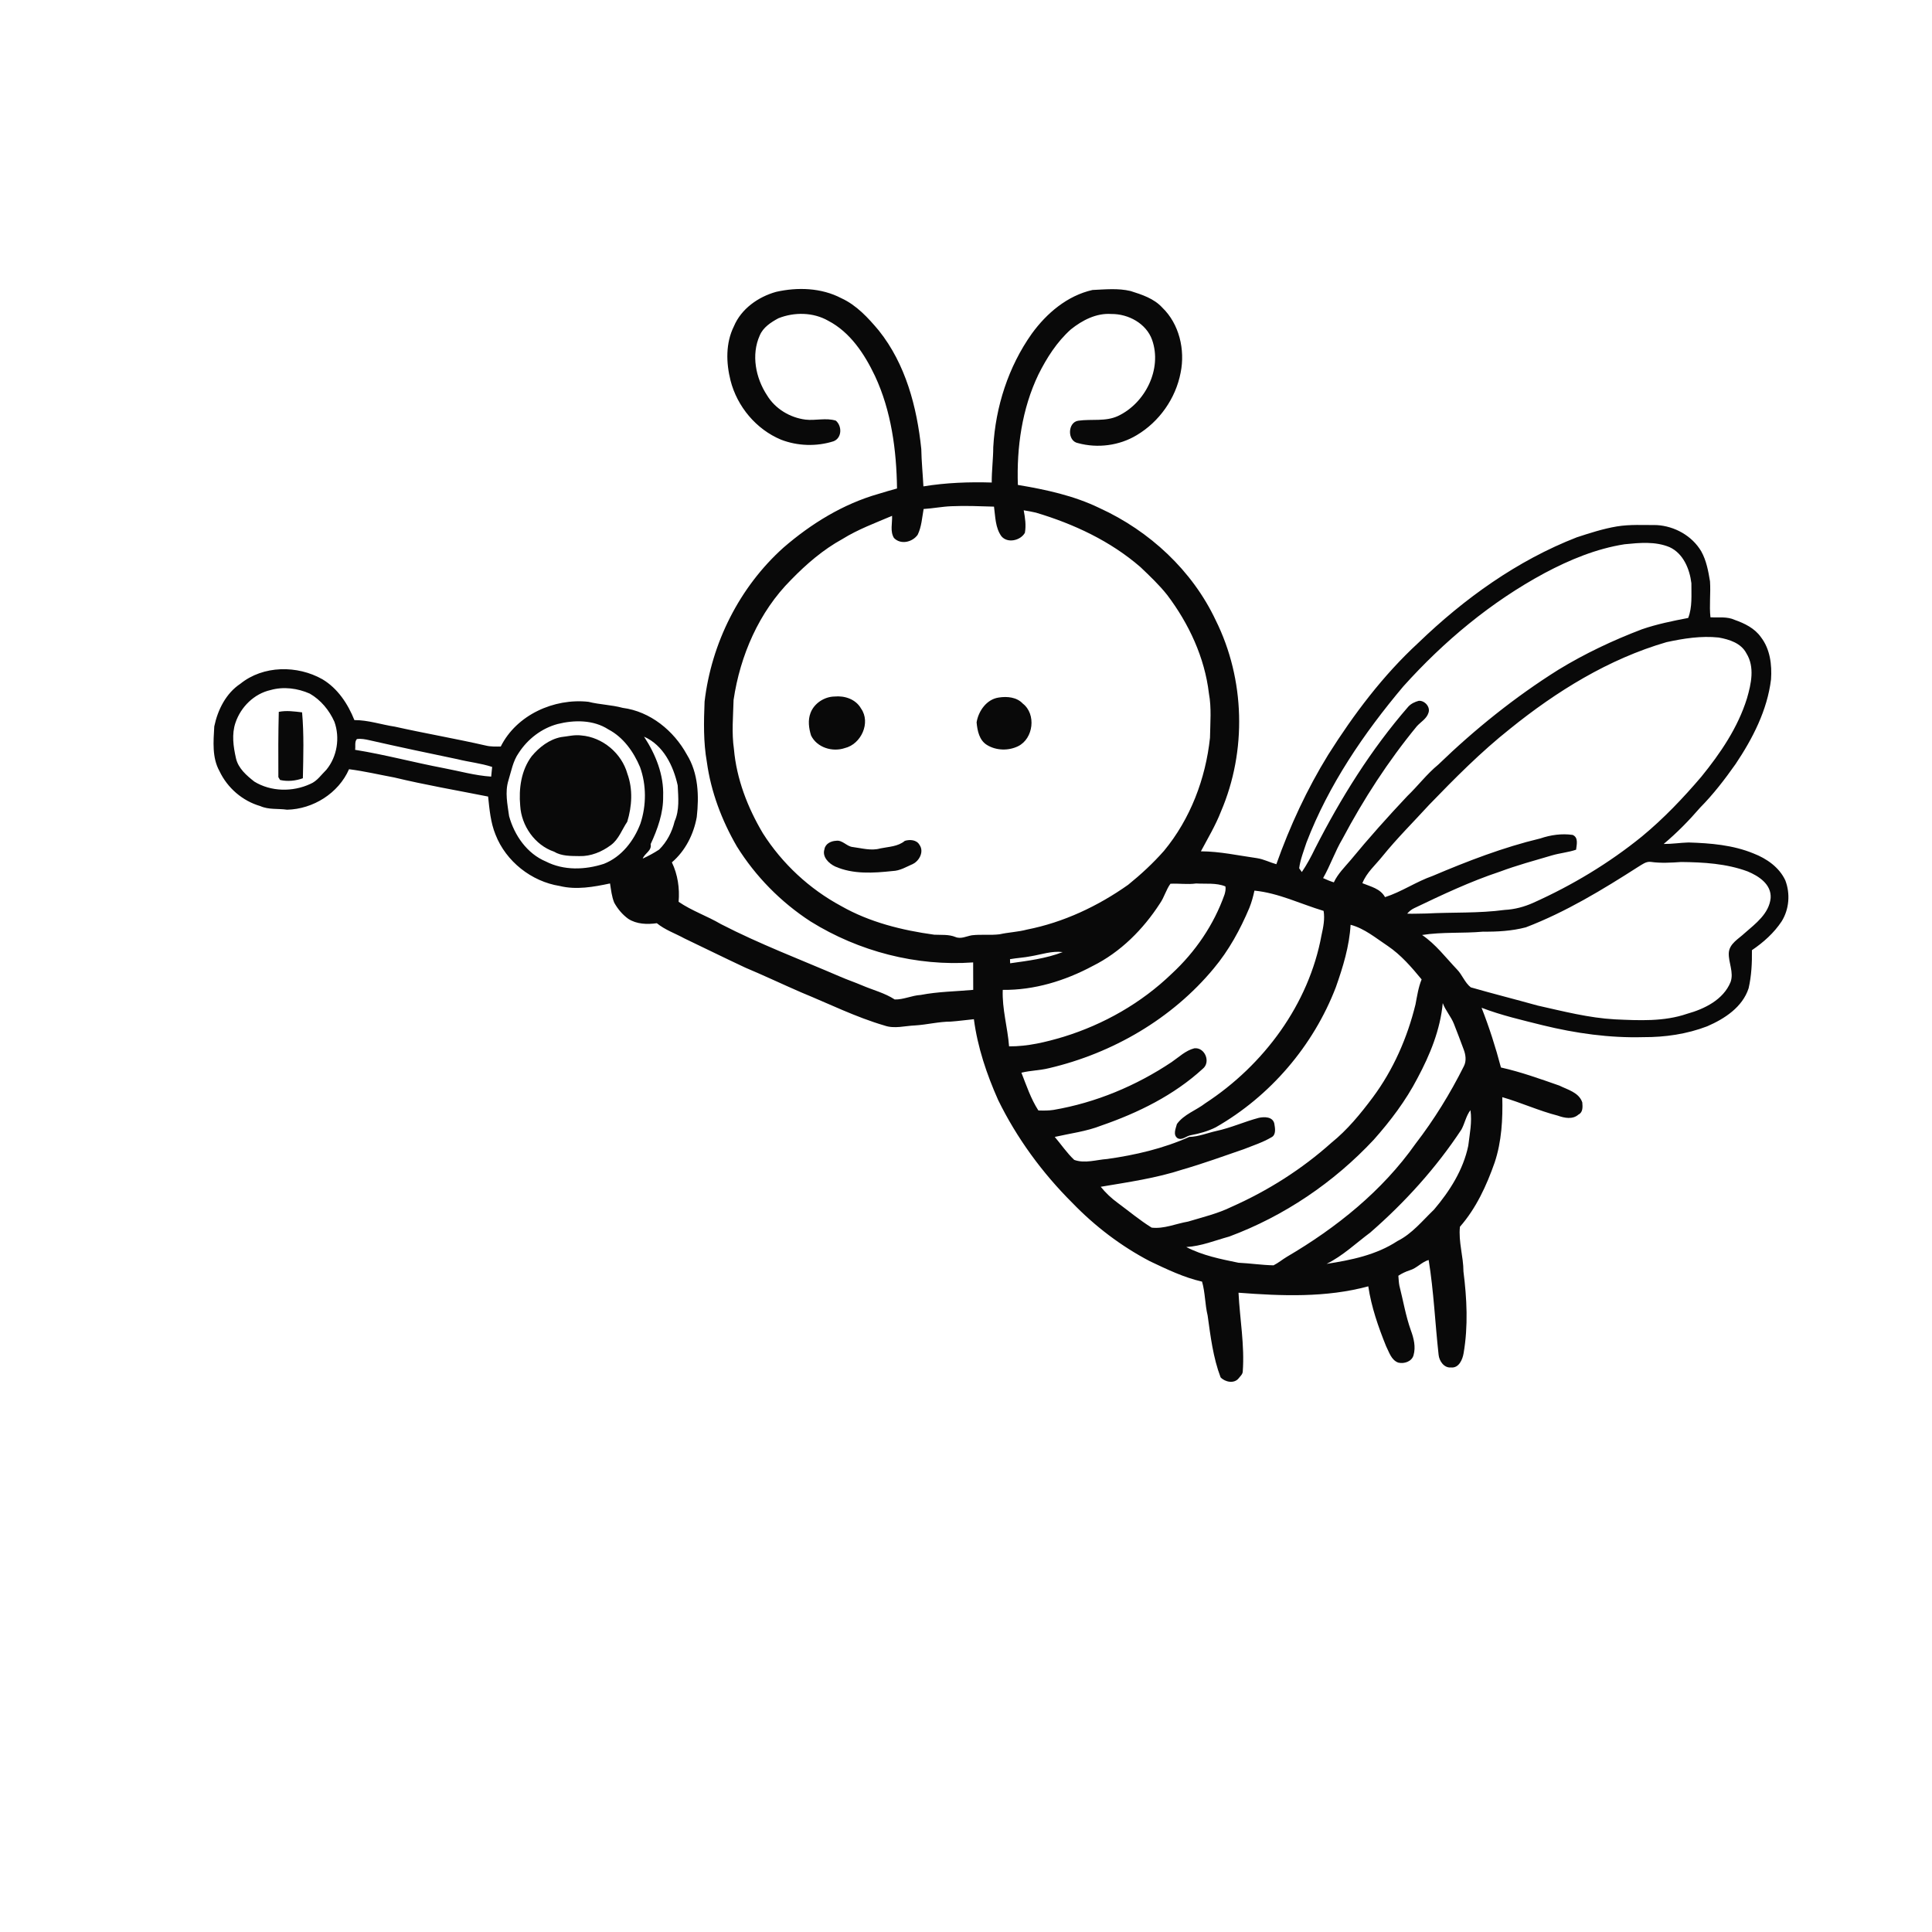 <svg xmlns="http://www.w3.org/2000/svg" width="1024pt" height="1024pt" viewBox="0 0 1024 1024" version="1.1">
<g id="#ffffffff">
<path fill="#ffffff" opacity="0" d=" M 0.00 0.00 L 1024.00 0.00 L 1024.00 1024.00 L 0.00 1024.00 L 0.00 0.00 M 388.96 173.00 C 384.55 181.90 384.83 192.31 387.21 201.74 C 390.74 215.51 400.80 227.56 413.97 233.04 C 422.79 236.45 432.81 236.74 441.80 233.88 C 446.28 232.13 446.38 225.87 443.03 222.96 C 437.80 221.31 432.29 223.03 426.95 222.41 C 418.70 221.37 410.86 216.67 406.54 209.50 C 400.52 200.37 398.08 188.06 402.67 177.83 C 404.46 173.50 408.59 170.84 412.54 168.70 C 420.96 165.33 431.01 165.45 438.98 170.01 C 450.66 176.10 458.23 187.66 463.74 199.24 C 472.42 217.82 475.16 238.59 475.44 258.91 C 472.14 259.76 468.89 260.80 465.62 261.77 C 446.87 267.10 429.93 277.55 415.27 290.23 C 391.95 311.12 377.06 340.87 373.44 371.89 C 373.01 382.55 372.78 393.34 374.65 403.89 C 376.81 419.67 382.57 434.85 390.53 448.59 C 400.44 464.52 413.89 478.18 429.62 488.39 C 455.18 504.29 485.72 512.24 515.79 510.10 C 515.79 514.94 515.84 519.79 515.83 524.65 C 506.53 525.49 497.16 525.57 487.97 527.35 C 483.30 527.61 478.91 529.86 474.22 529.74 C 468.90 526.27 462.68 524.75 456.90 522.27 C 453.08 520.63 449.14 519.32 445.34 517.66 C 424.20 508.54 402.61 500.38 382.13 489.81 C 374.83 485.51 366.69 482.77 359.68 477.97 C 360.29 470.84 359.23 463.54 356.11 457.07 C 363.23 450.98 367.66 442.20 369.30 433.04 C 370.55 421.86 370.15 409.81 364.07 399.98 C 357.12 387.28 344.66 377.09 330.04 375.18 C 324.08 373.56 317.87 373.48 311.89 371.97 C 293.68 369.97 273.77 378.90 265.41 395.68 C 262.79 395.68 260.14 395.80 257.58 395.18 C 241.56 391.51 225.36 388.74 209.32 385.15 C 202.13 384.08 195.17 381.63 187.83 381.66 C 184.39 373.05 178.99 364.85 170.90 360.03 C 157.61 352.51 139.56 352.59 127.41 362.40 C 119.76 367.47 115.39 376.24 113.57 385.01 C 113.13 392.93 112.31 401.50 116.33 408.72 C 120.53 417.60 128.50 424.50 137.95 427.24 C 142.45 429.25 147.41 428.47 152.15 429.16 C 165.92 428.88 179.43 420.44 184.99 407.70 C 193.07 408.72 200.98 410.60 208.98 412.08 C 225.43 416.04 242.12 418.90 258.71 422.19 C 259.43 429.01 260.02 435.95 262.63 442.36 C 268.16 456.56 281.66 467.21 296.66 469.59 C 305.49 471.76 314.61 470.10 323.33 468.25 C 323.88 471.67 324.22 475.20 325.55 478.43 C 327.39 481.76 329.91 484.77 333.00 487.00 C 337.45 489.88 343.04 490.04 348.14 489.32 C 352.48 492.88 357.88 494.72 362.77 497.39 C 373.51 502.53 384.20 507.80 394.99 512.85 C 405.01 517.06 414.83 521.73 424.80 526.05 C 439.40 532.03 453.61 539.11 468.79 543.56 C 474.08 545.41 479.59 543.71 484.98 543.50 C 491.33 543.11 497.56 541.48 503.94 541.47 C 508.03 541.19 512.09 540.58 516.18 540.20 C 518.12 555.03 522.95 569.33 529.00 582.95 C 538.90 603.22 552.43 621.68 568.41 637.59 C 580.35 649.95 594.22 660.51 609.46 668.48 C 618.40 672.71 627.42 677.09 637.11 679.29 C 638.81 685.15 638.63 691.32 640.07 697.24 C 641.61 708.29 642.96 719.55 646.94 730.03 C 649.31 732.55 654.16 733.54 656.54 730.50 C 657.35 729.42 658.59 728.44 658.68 727.01 C 659.73 713.00 657.13 699.12 656.44 685.17 C 679.35 686.92 702.82 687.85 725.22 681.78 C 726.84 692.71 730.51 703.24 734.63 713.45 C 736.28 716.65 737.36 720.86 741.12 722.22 C 744.23 722.98 748.28 721.65 749.20 718.31 C 750.46 713.93 749.34 709.31 747.80 705.16 C 745.04 697.44 743.72 689.33 741.70 681.41 C 741.36 679.68 741.32 677.91 741.16 676.17 C 743.05 674.91 745.11 673.95 747.28 673.25 C 750.97 672.15 753.50 668.90 757.22 667.81 C 759.92 684.45 760.63 701.32 762.49 718.06 C 762.79 721.31 765.36 725.12 769.00 724.78 C 773.21 725.27 775.20 720.60 775.75 717.17 C 778.21 702.87 777.48 688.26 775.66 673.93 C 775.65 665.97 772.94 658.15 773.80 650.21 C 782.37 640.43 787.93 628.36 792.19 616.18 C 795.92 605.04 796.53 593.18 796.24 581.52 C 806.18 584.38 815.62 588.75 825.65 591.31 C 829.18 592.58 833.55 593.49 836.65 590.72 C 839.08 589.54 838.84 586.58 838.65 584.31 C 836.90 579.03 830.93 577.59 826.47 575.38 C 816.28 571.82 806.07 568.14 795.53 565.79 C 792.70 555.05 789.32 544.47 785.26 534.13 C 795.78 538.17 806.82 540.69 817.74 543.42 C 835.16 547.68 853.08 550.21 871.05 549.71 C 882.52 549.77 894.09 548.09 904.83 543.97 C 914.05 539.99 923.54 533.83 926.80 523.81 C 928.32 517.21 928.65 510.37 928.56 503.61 C 934.65 499.49 940.26 494.48 944.33 488.31 C 948.32 481.89 948.95 473.65 946.26 466.62 C 943.04 459.67 936.36 455.05 929.40 452.35 C 918.49 447.86 906.63 446.89 894.97 446.53 C 890.56 446.65 886.19 447.37 881.78 447.32 C 888.76 441.48 895.15 434.96 901.09 428.08 C 908.10 421.00 914.18 413.07 919.91 404.94 C 928.97 391.42 936.69 376.44 938.68 360.09 C 939.22 352.33 938.20 344.01 933.31 337.69 C 930.02 333.01 924.71 330.41 919.47 328.57 C 915.43 326.68 910.88 327.41 906.58 327.19 C 905.88 320.85 906.77 314.48 906.34 308.14 C 905.44 302.69 904.43 297.14 901.72 292.26 C 896.85 283.98 887.56 278.83 878.06 278.30 C 871.02 278.32 863.94 277.88 856.96 279.02 C 849.71 280.24 842.70 282.51 835.73 284.79 C 804.11 297.09 776.04 317.29 751.73 340.73 C 733.00 357.99 717.57 378.52 704.00 399.99 C 692.73 418.26 683.67 437.84 676.49 458.05 C 673.04 457.10 669.84 455.40 666.29 454.85 C 656.38 453.46 646.54 451.25 636.50 451.22 C 640.21 444.25 644.29 437.45 647.16 430.06 C 660.89 397.99 659.90 360.04 644.37 328.78 C 631.93 302.35 609.24 281.38 582.80 269.30 C 569.20 262.69 554.31 259.49 539.49 257.02 C 538.81 237.06 541.67 216.67 550.37 198.53 C 554.77 189.71 560.17 181.20 567.58 174.58 C 573.63 169.74 581.06 165.86 589.03 166.42 C 598.01 166.33 607.55 171.41 610.65 180.18 C 616.06 195.59 607.01 213.65 592.61 220.46 C 585.98 223.58 578.53 221.98 571.56 222.98 C 565.81 223.73 565.57 233.79 571.33 234.85 C 581.70 237.69 593.25 236.22 602.49 230.64 C 614.44 223.55 623.16 211.17 625.76 197.51 C 628.22 185.41 625.06 171.70 616.00 163.00 C 611.63 158.22 605.22 156.14 599.23 154.25 C 592.63 152.67 585.73 153.40 579.03 153.70 C 565.70 156.70 554.75 166.00 546.88 176.85 C 534.45 194.37 527.64 215.60 526.45 236.98 C 526.43 243.25 525.60 249.48 525.64 255.75 C 513.54 255.38 501.38 255.84 489.43 257.79 C 489.09 251.19 488.42 244.61 488.30 237.99 C 486.00 215.74 480.00 192.96 465.79 175.19 C 460.16 168.47 453.96 161.71 445.85 158.02 C 435.34 152.53 422.75 152.11 411.36 154.69 C 401.85 157.34 392.85 163.68 388.96 173.00 Z" />
<path fill="#ffffff" opacity="0" d=" M 489.54 269.78 C 494.46 269.49 499.31 268.50 504.23 268.31 C 511.77 267.97 519.31 268.31 526.84 268.53 C 527.58 273.85 527.49 279.63 530.75 284.20 C 533.98 288.13 540.89 286.52 543.21 282.41 C 543.93 278.44 543.32 274.39 542.59 270.47 C 544.74 270.82 546.89 271.20 549.02 271.70 C 569.08 277.67 588.55 286.76 604.45 300.56 C 609.40 305.27 614.39 309.99 618.64 315.35 C 630.14 330.56 638.51 348.49 640.75 367.54 C 642.19 375.28 641.44 383.21 641.32 391.04 C 639.01 412.72 630.93 434.07 616.95 450.95 C 611.18 457.50 604.74 463.46 597.95 468.95 C 581.88 480.31 563.67 488.89 544.30 492.70 C 539.55 493.97 534.60 494.12 529.81 495.19 C 524.95 495.79 520.03 495.14 515.17 495.71 C 512.27 496.17 509.36 497.86 506.42 496.63 C 502.82 495.16 498.92 495.61 495.14 495.41 C 478.04 493.05 460.93 488.82 445.83 480.22 C 429.04 471.18 414.59 457.77 404.36 441.68 C 396.27 428.08 390.38 412.87 389.00 397.03 C 387.74 388.41 388.59 379.64 388.81 370.98 C 392.30 347.42 402.30 324.28 419.30 307.30 C 427.39 298.97 436.30 291.29 446.53 285.68 C 454.77 280.55 463.93 277.19 472.82 273.40 C 473.00 277.28 471.66 281.63 473.82 285.14 C 477.41 288.86 483.61 287.37 486.38 283.45 C 488.46 279.20 488.70 274.37 489.54 269.78 M 442.32 369.17 C 436.95 369.25 431.52 372.75 429.60 377.86 C 428.12 381.69 428.68 385.98 429.87 389.81 C 433.00 396.25 441.23 398.72 447.76 396.50 C 456.38 394.45 461.68 383.02 456.37 375.53 C 453.58 370.60 447.73 368.64 442.32 369.17 M 529.42 369.70 C 522.97 370.57 518.61 376.82 517.62 382.85 C 518.02 387.28 519.01 392.35 523.13 394.86 C 528.00 397.85 534.49 398.02 539.63 395.50 C 547.76 391.48 549.34 378.49 542.08 372.90 C 538.90 369.48 533.79 369.02 529.42 369.70 M 479.59 445.66 C 475.89 448.75 471.07 448.75 466.58 449.68 C 461.77 451.06 456.81 449.56 452.01 448.95 C 448.71 448.65 446.53 445.06 443.06 445.64 C 440.39 445.76 437.40 447.24 436.97 450.14 C 435.66 454.15 439.29 457.68 442.63 459.25 C 452.19 463.48 462.95 462.74 473.09 461.66 C 477.00 461.54 480.42 459.44 483.90 457.89 C 487.37 456.16 489.84 451.27 487.35 447.80 C 485.85 445.07 482.24 444.86 479.59 445.66 Z" />
<path fill="#ffffff" opacity="0" d=" M 861.04 288.47 C 868.98 287.68 877.38 286.84 884.94 290.02 C 892.20 293.36 895.58 301.65 896.47 309.14 C 896.41 315.23 897.04 321.81 894.77 327.53 C 886.51 329.12 878.22 330.79 870.24 333.54 C 854.91 339.38 840.01 346.41 825.99 354.97 C 803.02 369.38 781.76 386.47 762.27 405.30 C 756.24 410.25 751.54 416.53 745.92 421.92 C 735.55 432.93 725.47 444.20 715.86 455.87 C 712.68 459.63 709.07 463.14 706.96 467.66 C 705.00 467.06 703.12 466.27 701.27 465.41 C 705.11 458.69 707.58 451.27 711.54 444.61 C 722.73 423.53 735.78 403.39 750.94 384.95 C 753.02 382.62 756.14 380.97 757.11 377.82 C 758.25 374.69 755.14 371.24 752.00 371.44 C 749.95 371.98 747.91 372.93 746.46 374.50 C 726.67 397.24 710.63 423.00 696.97 449.81 C 694.92 454.08 692.66 458.27 690.00 462.20 C 689.64 461.70 688.94 460.70 688.59 460.20 C 689.20 455.49 691.00 451.04 692.46 446.55 C 704.19 416.04 722.82 388.68 743.79 363.80 C 765.26 339.91 790.33 318.99 818.68 303.74 C 831.97 296.67 846.10 290.81 861.04 288.47 Z" />
<path fill="#ffffff" opacity="0" d=" M 883.26 340.36 C 892.33 338.39 901.64 336.92 910.94 337.90 C 916.56 338.90 922.82 340.86 925.64 346.30 C 930.15 353.57 928.16 362.48 925.93 370.16 C 921.13 385.62 911.85 399.26 901.72 411.71 C 892.07 423.03 881.77 433.84 870.29 443.32 C 852.75 457.56 833.22 469.28 812.62 478.52 C 807.85 480.65 802.76 482.01 797.53 482.27 C 783.75 484.14 769.81 483.44 755.97 484.18 C 752.59 484.18 749.21 484.40 745.84 484.26 C 746.86 483.05 748.10 482.03 749.55 481.35 C 764.39 474.24 779.31 467.19 794.96 462.00 C 803.95 458.64 813.21 456.13 822.41 453.42 C 826.66 452.15 831.14 451.80 835.36 450.36 C 835.66 447.68 836.72 443.88 833.53 442.52 C 827.79 441.69 821.88 442.53 816.41 444.39 C 796.80 449.08 777.89 456.38 759.35 464.25 C 750.62 467.28 742.89 472.70 734.09 475.50 C 731.62 470.97 726.46 469.91 722.09 468.11 C 724.31 462.45 729.08 458.43 732.78 453.77 C 740.52 444.23 749.25 435.57 757.53 426.51 C 771.14 412.44 784.95 398.49 800.31 386.31 C 825.00 366.37 852.60 349.28 883.26 340.36 Z" />
<path fill="#ffffff" opacity="0" d=" M 143.41 365.74 C 150.25 363.79 157.78 364.78 164.22 367.65 C 170.04 371.00 174.54 376.46 177.25 382.57 C 180.27 391.01 178.71 401.02 173.00 407.97 C 170.29 410.60 168.11 414.00 164.50 415.49 C 155.17 419.82 143.64 419.68 134.79 414.26 C 130.67 411.01 126.28 407.25 125.07 401.90 C 123.68 395.75 122.72 389.14 124.82 383.03 C 127.65 374.67 134.69 367.69 143.41 365.74 M 147.76 377.30 C 147.47 388.83 147.46 400.38 147.54 411.91 C 147.77 412.28 148.21 413.02 148.44 413.40 C 152.38 414.32 156.72 413.87 160.53 412.49 C 160.77 400.85 161.15 389.17 160.11 377.56 C 156.01 377.08 151.86 376.47 147.76 377.30 Z" />
<path fill="#ffffff" opacity="0" d=" M 295.52 383.75 C 304.39 381.52 314.52 381.47 322.45 386.60 C 330.41 390.77 335.84 398.49 339.25 406.61 C 342.66 416.14 342.62 426.89 339.45 436.49 C 335.99 445.67 329.43 454.18 320.07 457.85 C 310.12 461.09 298.83 461.48 289.32 456.61 C 279.33 452.43 272.63 442.75 269.83 432.56 C 268.97 426.34 267.56 419.87 269.46 413.69 C 271.00 408.70 271.88 403.34 274.97 399.00 C 279.72 391.69 287.06 386.03 295.52 383.75 M 297.40 390.67 C 291.17 391.88 285.82 395.99 281.82 400.79 C 276.23 408.22 274.90 417.98 275.72 427.04 C 276.34 437.64 283.44 447.90 293.59 451.38 C 297.64 453.82 302.50 453.68 307.05 453.75 C 313.15 453.95 319.06 451.46 323.87 447.86 C 327.99 444.77 329.65 439.68 332.45 435.55 C 334.97 427.32 335.51 418.31 332.53 410.12 C 329.50 399.23 319.35 390.70 308.06 389.80 C 304.48 389.33 300.94 390.30 297.40 390.67 Z" />
<path fill="#ffffff" opacity="0" d=" M 341.36 390.45 C 351.60 394.95 356.91 405.90 359.19 416.28 C 359.51 422.63 360.22 429.37 357.55 435.36 C 356.19 440.96 353.47 446.23 349.35 450.30 C 346.60 452.12 343.66 453.69 340.66 455.07 C 341.74 452.16 345.56 450.95 344.86 447.40 C 348.53 439.44 351.63 430.90 351.48 422.01 C 351.90 410.67 347.49 399.78 341.36 390.45 Z" />
<path fill="#ffffff" opacity="0" d=" M 188.21 397.42 C 188.55 395.55 187.81 393.18 189.17 391.71 C 191.43 391.40 193.69 391.86 195.89 392.35 C 211.38 395.88 226.92 399.15 242.46 402.39 C 248.56 403.91 254.87 404.53 260.85 406.49 C 260.72 408.20 260.54 409.91 260.34 411.62 C 251.79 411.08 243.51 408.68 235.13 407.11 C 219.44 404.13 203.98 399.96 188.21 397.42 Z" />
<path fill="#ffffff" opacity="0" d=" M 868.38 459.38 C 870.38 458.19 872.44 456.50 874.93 456.82 C 880.26 457.57 885.65 457.25 891.00 456.88 C 902.88 457.00 915.01 457.70 926.26 461.86 C 932.15 464.31 938.94 468.68 938.48 475.97 C 937.66 484.25 930.44 489.59 924.63 494.65 C 921.41 497.70 916.58 500.15 916.29 505.12 C 916.10 510.29 919.06 515.34 917.24 520.51 C 913.38 529.91 903.42 534.76 894.16 537.34 C 881.90 541.55 868.70 540.86 855.95 540.28 C 842.05 539.51 828.52 535.99 814.99 532.97 C 803.19 529.68 791.31 526.69 779.54 523.31 C 776.34 520.80 775.04 516.67 772.22 513.80 C 766.24 507.52 760.99 500.48 753.74 495.56 C 764.41 493.88 775.27 494.77 786.00 493.80 C 793.65 493.88 801.31 493.45 808.74 491.50 C 829.89 483.40 849.36 471.57 868.38 459.38 Z" />
<path fill="#ffffff" opacity="0" d=" M 620.36 468.40 C 624.90 468.16 629.44 468.90 633.98 468.26 C 639.13 468.58 644.63 467.81 649.50 469.82 C 649.74 471.25 649.45 472.71 649.04 474.09 C 643.38 490.14 633.53 504.55 621.06 516.08 C 604.99 531.59 585.04 542.95 563.73 549.52 C 554.37 552.33 544.66 554.68 534.83 554.59 C 534.07 544.56 531.07 534.77 531.48 524.66 C 548.15 524.85 564.45 519.86 579.06 512.04 C 593.89 504.68 605.93 492.58 614.84 478.77 C 617.09 475.53 618.05 471.56 620.36 468.40 Z" />
<path fill="#ffffff" opacity="0" d=" M 664.88 472.05 C 677.65 473.30 689.36 479.14 701.54 482.79 C 702.25 487.09 701.39 491.40 700.44 495.60 C 693.75 532.29 669.80 564.52 638.87 584.73 C 633.95 588.54 627.54 590.57 623.79 595.75 C 623.17 598.17 621.54 601.52 624.20 603.32 C 626.68 604.52 628.78 602.05 631.17 601.68 C 635.73 600.83 640.27 599.57 644.42 597.47 C 673.28 580.98 696.14 554.24 708.04 523.21 C 711.81 512.53 715.19 501.52 715.84 490.15 C 723.30 492.13 729.26 497.24 735.58 501.41 C 742.59 506.17 748.14 512.62 753.49 519.11 C 751.75 523.35 751.10 527.91 750.24 532.38 C 745.91 550.03 738.48 567.03 727.60 581.65 C 721.11 590.34 714.16 598.84 705.68 605.68 C 690.00 619.72 672.02 631.11 652.80 639.63 C 645.46 643.24 637.47 645.12 629.68 647.47 C 623.27 648.56 617.01 651.43 610.40 650.67 C 604.09 646.76 598.40 641.97 592.43 637.57 C 589.06 635.12 586.03 632.25 583.41 629.02 C 598.03 626.55 612.79 624.46 626.93 619.83 C 637.82 616.68 648.47 612.80 659.18 609.12 C 664.12 607.16 669.24 605.52 673.85 602.81 C 676.51 601.50 675.82 597.85 675.40 595.48 C 674.52 591.81 670.12 591.85 667.18 592.48 C 659.59 594.48 652.38 597.80 644.69 599.44 C 639.90 600.51 635.27 602.47 630.31 602.59 C 616.56 608.76 601.75 612.19 586.87 614.29 C 581.09 614.69 575.01 616.81 569.37 614.77 C 565.49 611.13 562.49 606.63 559.04 602.59 C 567.30 600.71 575.81 599.69 583.75 596.56 C 603.22 589.83 622.17 580.51 637.46 566.50 C 641.90 562.98 638.62 554.97 633.02 555.62 C 628.37 556.80 624.86 560.29 621.00 562.92 C 602.15 575.52 580.74 584.46 558.36 588.28 C 555.71 588.69 553.03 588.65 550.36 588.57 C 546.37 582.39 544.04 575.36 541.37 568.55 C 546.23 567.35 551.29 567.36 556.15 566.12 C 589.72 558.23 621.21 539.96 643.30 513.30 C 651.33 503.72 657.37 492.64 662.20 481.16 C 663.38 478.21 664.22 475.14 664.88 472.05 Z" />
<path fill="#ffffff" opacity="0" d=" M 546.46 506.82 C 552.04 505.89 557.53 503.91 563.26 504.62 C 554.36 508.07 544.79 509.24 535.40 510.56 C 535.38 510.01 535.34 508.92 535.32 508.38 C 539.01 507.72 542.78 507.57 546.46 506.82 Z" />
<path fill="#ffffff" opacity="0" d=" M 764.69 531.66 C 766.12 535.59 769.03 538.72 770.58 542.60 C 772.36 547.07 774.04 551.58 775.72 556.08 C 776.83 558.90 777.34 562.25 775.91 565.06 C 768.66 579.55 760.13 593.41 750.24 606.25 C 732.63 631.24 708.30 650.75 682.09 666.12 C 679.68 667.55 677.52 669.41 674.99 670.65 C 668.77 670.52 662.61 669.57 656.40 669.28 C 646.97 667.34 637.37 665.44 628.76 660.95 C 636.64 660.51 644.01 657.46 651.54 655.39 C 680.61 644.58 706.95 626.73 728.11 604.09 C 736.98 594.11 745.12 583.34 751.28 571.48 C 757.92 559.09 763.39 545.78 764.69 531.66 Z" />
<path fill="#ffffff" opacity="0" d=" M 774.62 598.62 C 776.40 595.31 777.03 591.44 779.37 588.40 C 780.30 594.71 778.95 601.02 778.21 607.28 C 775.56 620.03 768.40 631.29 760.07 641.10 C 753.91 647.00 748.46 653.90 740.66 657.79 C 729.47 665.16 716.14 667.87 703.11 669.88 C 711.69 665.65 718.66 658.94 726.27 653.27 C 744.66 637.26 761.20 618.99 774.62 598.62 Z" />
</g>
<g id="#090909ff">
<path fill="#090909" opacity="1.00" d=" M 388.96 173.00 C 392.85 163.68 401.85 157.34 411.36 154.69 C 422.75 152.11 435.34 152.53 445.85 158.02 C 453.96 161.71 460.16 168.47 465.79 175.19 C 480.00 192.96 486.00 215.74 488.30 237.99 C 488.42 244.61 489.09 251.19 489.43 257.79 C 501.38 255.84 513.54 255.38 525.64 255.75 C 525.60 249.48 526.43 243.25 526.45 236.98 C 527.64 215.60 534.45 194.37 546.88 176.85 C 554.75 166.00 565.70 156.70 579.03 153.70 C 585.73 153.40 592.63 152.67 599.23 154.25 C 605.22 156.14 611.63 158.22 616.00 163.00 C 625.06 171.70 628.22 185.41 625.76 197.51 C 623.16 211.17 614.44 223.55 602.49 230.64 C 593.25 236.22 581.70 237.69 571.33 234.85 C 565.57 233.79 565.81 223.73 571.56 222.98 C 578.53 221.98 585.98 223.58 592.61 220.46 C 607.01 213.65 616.06 195.59 610.65 180.18 C 607.55 171.41 598.01 166.33 589.03 166.42 C 581.06 165.86 573.63 169.74 567.58 174.58 C 560.17 181.20 554.77 189.71 550.37 198.53 C 541.67 216.67 538.81 237.06 539.49 257.02 C 554.31 259.49 569.20 262.69 582.80 269.30 C 609.24 281.38 631.93 302.35 644.37 328.78 C 659.90 360.04 660.89 397.99 647.16 430.06 C 644.29 437.45 640.21 444.25 636.50 451.22 C 646.54 451.25 656.38 453.46 666.29 454.85 C 669.84 455.40 673.04 457.10 676.49 458.05 C 683.67 437.84 692.73 418.26 704.00 399.99 C 717.57 378.52 733.00 357.99 751.73 340.73 C 776.04 317.29 804.11 297.09 835.73 284.79 C 842.70 282.51 849.71 280.24 856.96 279.02 C 863.94 277.88 871.02 278.32 878.06 278.30 C 887.56 278.83 896.85 283.98 901.72 292.26 C 904.43 297.14 905.44 302.69 906.34 308.14 C 906.77 314.48 905.88 320.85 906.58 327.19 C 910.88 327.41 915.43 326.68 919.47 328.57 C 924.71 330.41 930.02 333.01 933.31 337.69 C 938.20 344.01 939.22 352.33 938.68 360.09 C 936.69 376.44 928.97 391.42 919.91 404.94 C 914.18 413.07 908.10 421.00 901.09 428.08 C 895.15 434.96 888.76 441.48 881.78 447.32 C 886.19 447.37 890.56 446.65 894.97 446.53 C 906.63 446.89 918.49 447.86 929.40 452.35 C 936.36 455.05 943.04 459.67 946.26 466.62 C 948.95 473.65 948.32 481.89 944.33 488.31 C 940.26 494.48 934.65 499.49 928.56 503.61 C 928.65 510.37 928.32 517.21 926.80 523.81 C 923.54 533.83 914.05 539.99 904.83 543.97 C 894.09 548.09 882.52 549.77 871.05 549.71 C 853.08 550.21 835.16 547.68 817.74 543.42 C 806.82 540.69 795.78 538.17 785.26 534.13 C 789.32 544.47 792.70 555.05 795.53 565.79 C 806.07 568.14 816.28 571.82 826.47 575.38 C 830.93 577.59 836.90 579.03 838.65 584.31 C 838.84 586.58 839.08 589.54 836.65 590.72 C 833.55 593.49 829.18 592.58 825.65 591.31 C 815.62 588.75 806.18 584.38 796.24 581.52 C 796.53 593.18 795.92 605.04 792.19 616.18 C 787.93 628.36 782.37 640.43 773.80 650.21 C 772.94 658.15 775.65 665.97 775.66 673.93 C 777.48 688.26 778.21 702.87 775.75 717.17 C 775.20 720.60 773.21 725.27 769.00 724.78 C 765.36 725.12 762.79 721.31 762.49 718.06 C 760.63 701.32 759.92 684.45 757.22 667.81 C 753.50 668.90 750.97 672.15 747.28 673.25 C 745.11 673.95 743.05 674.91 741.16 676.17 C 741.32 677.91 741.36 679.68 741.70 681.41 C 743.72 689.33 745.04 697.44 747.80 705.16 C 749.34 709.31 750.46 713.93 749.20 718.31 C 748.28 721.65 744.23 722.98 741.12 722.22 C 737.36 720.86 736.28 716.65 734.63 713.45 C 730.51 703.24 726.84 692.71 725.22 681.78 C 702.82 687.85 679.35 686.92 656.44 685.17 C 657.13 699.12 659.73 713.00 658.68 727.01 C 658.59 728.44 657.35 729.42 656.54 730.50 C 654.16 733.54 649.31 732.55 646.94 730.03 C 642.96 719.55 641.61 708.29 640.07 697.24 C 638.63 691.32 638.81 685.15 637.11 679.29 C 627.42 677.09 618.40 672.71 609.46 668.48 C 594.22 660.51 580.35 649.95 568.41 637.59 C 552.43 621.68 538.90 603.22 529.00 582.95 C 522.95 569.33 518.12 555.03 516.18 540.20 C 512.09 540.58 508.03 541.19 503.94 541.47 C 497.56 541.48 491.33 543.11 484.98 543.50 C 479.59 543.71 474.08 545.41 468.79 543.56 C 453.61 539.11 439.40 532.03 424.80 526.05 C 414.83 521.73 405.01 517.06 394.99 512.85 C 384.20 507.80 373.51 502.53 362.77 497.39 C 357.88 494.72 352.48 492.88 348.14 489.32 C 343.04 490.04 337.45 489.88 333.00 487.00 C 329.91 484.77 327.39 481.76 325.55 478.43 C 324.22 475.20 323.88 471.67 323.33 468.25 C 314.61 470.10 305.49 471.76 296.66 469.59 C 281.66 467.21 268.16 456.56 262.63 442.36 C 260.02 435.95 259.43 429.01 258.71 422.19 C 242.12 418.90 225.43 416.04 208.98 412.08 C 200.98 410.60 193.07 408.72 184.99 407.70 C 179.43 420.44 165.92 428.88 152.15 429.16 C 147.41 428.47 142.45 429.25 137.95 427.24 C 128.50 424.50 120.53 417.60 116.33 408.72 C 112.31 401.50 113.13 392.93 113.57 385.01 C 115.39 376.24 119.76 367.47 127.41 362.40 C 139.56 352.59 157.61 352.51 170.90 360.03 C 178.99 364.85 184.39 373.05 187.83 381.66 C 195.17 381.63 202.13 384.08 209.32 385.15 C 225.36 388.74 241.56 391.51 257.58 395.18 C 260.14 395.80 262.79 395.68 265.41 395.68 C 273.77 378.90 293.68 369.97 311.89 371.97 C 317.87 373.48 324.08 373.56 330.04 375.18 C 344.66 377.09 357.12 387.28 364.07 399.98 C 370.15 409.81 370.55 421.86 369.30 433.04 C 367.66 442.20 363.23 450.98 356.11 457.07 C 359.23 463.54 360.29 470.84 359.68 477.97 C 366.69 482.77 374.83 485.51 382.13 489.81 C 402.61 500.38 424.20 508.54 445.34 517.66 C 449.14 519.32 453.08 520.63 456.90 522.27 C 462.68 524.75 468.90 526.27 474.22 529.74 C 478.91 529.86 483.30 527.61 487.97 527.35 C 497.16 525.57 506.53 525.49 515.83 524.65 C 515.84 519.79 515.79 514.94 515.79 510.10 C 485.72 512.24 455.18 504.29 429.62 488.39 C 413.89 478.18 400.44 464.52 390.53 448.59 C 382.57 434.85 376.81 419.67 374.65 403.89 C 372.78 393.34 373.01 382.55 373.44 371.89 C 377.06 340.87 391.95 311.12 415.27 290.23 C 429.93 277.55 446.87 267.10 465.62 261.77 C 468.89 260.80 472.14 259.76 475.44 258.91 C 475.16 238.59 472.42 217.82 463.74 199.24 C 458.23 187.66 450.66 176.10 438.98 170.01 C 431.01 165.45 420.96 165.33 412.54 168.70 C 408.59 170.84 404.46 173.50 402.67 177.83 C 398.08 188.06 400.52 200.37 406.54 209.50 C 410.86 216.67 418.70 221.37 426.95 222.41 C 432.29 223.03 437.80 221.31 443.03 222.96 C 446.38 225.87 446.28 232.13 441.80 233.88 C 432.81 236.74 422.79 236.45 413.97 233.04 C 400.80 227.56 390.74 215.51 387.21 201.74 C 384.83 192.31 384.55 181.90 388.96 173.00 M 489.54 269.78 C 488.70 274.37 488.46 279.20 486.38 283.45 C 483.61 287.37 477.41 288.86 473.82 285.14 C 471.66 281.63 473.00 277.28 472.82 273.40 C 463.93 277.19 454.77 280.55 446.53 285.68 C 436.30 291.29 427.39 298.97 419.30 307.30 C 402.30 324.28 392.30 347.42 388.81 370.98 C 388.59 379.64 387.74 388.41 389.00 397.03 C 390.38 412.87 396.27 428.08 404.36 441.68 C 414.59 457.77 429.04 471.18 445.83 480.22 C 460.93 488.82 478.04 493.05 495.14 495.41 C 498.92 495.61 502.82 495.16 506.42 496.63 C 509.36 497.86 512.27 496.17 515.17 495.71 C 520.03 495.14 524.95 495.79 529.81 495.19 C 534.60 494.12 539.55 493.97 544.30 492.70 C 563.67 488.89 581.88 480.31 597.95 468.95 C 604.74 463.46 611.18 457.50 616.95 450.95 C 630.93 434.07 639.01 412.72 641.32 391.04 C 641.44 383.21 642.19 375.28 640.75 367.54 C 638.51 348.49 630.14 330.56 618.64 315.35 C 614.39 309.99 609.40 305.27 604.45 300.56 C 588.55 286.76 569.08 277.67 549.02 271.70 C 546.89 271.20 544.74 270.82 542.59 270.47 C 543.32 274.39 543.93 278.44 543.21 282.41 C 540.89 286.52 533.98 288.13 530.75 284.20 C 527.49 279.63 527.58 273.85 526.84 268.53 C 519.31 268.31 511.77 267.97 504.23 268.31 C 499.31 268.50 494.46 269.49 489.54 269.78 M 861.04 288.47 C 846.10 290.81 831.97 296.67 818.68 303.74 C 790.33 318.99 765.26 339.91 743.79 363.80 C 722.82 388.68 704.19 416.04 692.46 446.55 C 691.00 451.04 689.20 455.49 688.59 460.20 C 688.94 460.70 689.64 461.70 690.00 462.20 C 692.66 458.27 694.92 454.08 696.97 449.81 C 710.63 423.00 726.67 397.24 746.46 374.50 C 747.91 372.93 749.95 371.98 752.00 371.44 C 755.14 371.24 758.25 374.69 757.11 377.82 C 756.14 380.97 753.02 382.62 750.94 384.95 C 735.78 403.39 722.73 423.53 711.54 444.61 C 707.58 451.27 705.11 458.69 701.27 465.41 C 703.12 466.27 705.00 467.06 706.96 467.66 C 709.07 463.14 712.68 459.63 715.86 455.87 C 725.47 444.20 735.55 432.93 745.92 421.92 C 751.54 416.53 756.24 410.25 762.27 405.30 C 781.76 386.47 803.02 369.38 825.99 354.97 C 840.01 346.41 854.91 339.38 870.24 333.54 C 878.22 330.79 886.51 329.12 894.77 327.53 C 897.04 321.81 896.41 315.23 896.47 309.14 C 895.58 301.65 892.20 293.36 884.94 290.02 C 877.38 286.84 868.98 287.68 861.04 288.47 M 883.26 340.36 C 852.60 349.28 825.00 366.37 800.31 386.31 C 784.95 398.49 771.14 412.44 757.53 426.51 C 749.25 435.57 740.52 444.23 732.78 453.77 C 729.08 458.43 724.31 462.45 722.09 468.11 C 726.46 469.91 731.62 470.97 734.09 475.50 C 742.89 472.70 750.62 467.28 759.35 464.25 C 777.89 456.38 796.80 449.08 816.41 444.39 C 821.88 442.53 827.79 441.69 833.53 442.52 C 836.72 443.88 835.66 447.68 835.36 450.36 C 831.14 451.80 826.66 452.15 822.41 453.42 C 813.21 456.13 803.95 458.64 794.96 462.00 C 779.31 467.19 764.39 474.24 749.55 481.35 C 748.10 482.03 746.86 483.05 745.84 484.26 C 749.21 484.40 752.59 484.18 755.97 484.18 C 769.81 483.44 783.75 484.14 797.53 482.27 C 802.76 482.01 807.85 480.65 812.62 478.52 C 833.22 469.28 852.75 457.56 870.29 443.32 C 881.77 433.84 892.07 423.03 901.72 411.71 C 911.85 399.26 921.13 385.62 925.93 370.16 C 928.16 362.48 930.15 353.57 925.64 346.30 C 922.82 340.86 916.56 338.90 910.94 337.90 C 901.64 336.92 892.33 338.39 883.26 340.36 M 143.41 365.74 C 134.69 367.69 127.65 374.67 124.82 383.03 C 122.72 389.14 123.68 395.75 125.07 401.90 C 126.28 407.25 130.67 411.01 134.79 414.26 C 143.64 419.68 155.17 419.82 164.50 415.49 C 168.11 414.00 170.29 410.60 173.00 407.97 C 178.71 401.02 180.27 391.01 177.25 382.57 C 174.54 376.46 170.04 371.00 164.22 367.65 C 157.78 364.78 150.25 363.79 143.41 365.74 M 295.52 383.75 C 287.06 386.03 279.72 391.69 274.97 399.00 C 271.88 403.34 271.00 408.70 269.46 413.69 C 267.56 419.87 268.97 426.34 269.83 432.56 C 272.63 442.75 279.33 452.43 289.32 456.61 C 298.83 461.48 310.12 461.09 320.07 457.85 C 329.43 454.18 335.99 445.67 339.45 436.49 C 342.62 426.89 342.66 416.14 339.25 406.61 C 335.84 398.49 330.41 390.77 322.45 386.60 C 314.52 381.47 304.39 381.52 295.52 383.75 M 341.36 390.45 C 347.49 399.78 351.90 410.67 351.48 422.01 C 351.63 430.90 348.53 439.44 344.86 447.40 C 345.56 450.95 341.74 452.16 340.66 455.07 C 343.66 453.69 346.60 452.12 349.35 450.30 C 353.47 446.23 356.19 440.96 357.55 435.36 C 360.22 429.37 359.51 422.63 359.19 416.28 C 356.91 405.90 351.60 394.95 341.36 390.45 M 188.21 397.42 C 203.98 399.96 219.44 404.13 235.13 407.11 C 243.51 408.68 251.79 411.08 260.34 411.62 C 260.54 409.91 260.72 408.20 260.85 406.49 C 254.87 404.53 248.56 403.91 242.46 402.39 C 226.92 399.15 211.38 395.88 195.89 392.35 C 193.69 391.86 191.43 391.40 189.17 391.71 C 187.81 393.18 188.55 395.55 188.21 397.42 M 868.38 459.38 C 849.36 471.57 829.89 483.40 808.74 491.50 C 801.31 493.45 793.65 493.88 786.00 493.80 C 775.27 494.77 764.41 493.88 753.74 495.56 C 760.99 500.48 766.24 507.52 772.22 513.80 C 775.04 516.67 776.34 520.80 779.54 523.31 C 791.31 526.69 803.19 529.68 814.99 532.97 C 828.52 535.99 842.05 539.51 855.95 540.28 C 868.70 540.86 881.90 541.55 894.16 537.34 C 903.42 534.76 913.38 529.91 917.24 520.51 C 919.06 515.34 916.10 510.29 916.29 505.12 C 916.58 500.15 921.41 497.70 924.63 494.65 C 930.44 489.59 937.66 484.25 938.48 475.97 C 938.94 468.68 932.15 464.31 926.26 461.86 C 915.01 457.70 902.88 457.00 891.00 456.88 C 885.65 457.25 880.26 457.57 874.93 456.82 C 872.44 456.50 870.38 458.19 868.38 459.38 M 620.36 468.40 C 618.05 471.56 617.09 475.53 614.84 478.77 C 605.93 492.58 593.89 504.68 579.06 512.04 C 564.45 519.86 548.15 524.85 531.48 524.66 C 531.07 534.77 534.07 544.56 534.83 554.59 C 544.66 554.68 554.37 552.33 563.73 549.52 C 585.04 542.95 604.99 531.59 621.06 516.08 C 633.53 504.55 643.38 490.14 649.04 474.09 C 649.45 472.71 649.74 471.25 649.50 469.82 C 644.63 467.81 639.13 468.58 633.98 468.26 C 629.44 468.90 624.90 468.16 620.36 468.40 M 664.88 472.05 C 664.22 475.14 663.38 478.21 662.20 481.16 C 657.37 492.64 651.33 503.72 643.30 513.30 C 621.21 539.96 589.72 558.23 556.15 566.12 C 551.29 567.36 546.23 567.35 541.37 568.55 C 544.04 575.36 546.37 582.39 550.36 588.57 C 553.03 588.65 555.71 588.69 558.36 588.28 C 580.74 584.46 602.15 575.52 621.00 562.92 C 624.86 560.29 628.37 556.80 633.02 555.62 C 638.62 554.97 641.90 562.98 637.46 566.50 C 622.17 580.51 603.22 589.83 583.75 596.56 C 575.81 599.69 567.30 600.71 559.04 602.59 C 562.49 606.63 565.49 611.13 569.37 614.77 C 575.01 616.81 581.09 614.69 586.87 614.29 C 601.75 612.19 616.56 608.76 630.31 602.59 C 635.27 602.47 639.90 600.51 644.69 599.44 C 652.38 597.80 659.59 594.48 667.18 592.48 C 670.12 591.85 674.52 591.81 675.40 595.48 C 675.82 597.85 676.51 601.50 673.85 602.81 C 669.24 605.52 664.12 607.16 659.18 609.12 C 648.47 612.80 637.82 616.68 626.93 619.83 C 612.79 624.46 598.03 626.55 583.41 629.02 C 586.03 632.25 589.06 635.12 592.43 637.57 C 598.40 641.97 604.09 646.76 610.40 650.67 C 617.01 651.43 623.27 648.56 629.68 647.47 C 637.47 645.12 645.46 643.24 652.80 639.63 C 672.02 631.11 690.00 619.72 705.68 605.68 C 714.16 598.84 721.11 590.34 727.60 581.65 C 738.48 567.03 745.91 550.03 750.24 532.38 C 751.10 527.91 751.75 523.35 753.49 519.11 C 748.14 512.62 742.59 506.17 735.58 501.41 C 729.26 497.24 723.30 492.13 715.84 490.15 C 715.19 501.52 711.81 512.53 708.04 523.21 C 696.14 554.24 673.28 580.98 644.42 597.47 C 640.27 599.57 635.73 600.83 631.17 601.68 C 628.78 602.05 626.68 604.52 624.20 603.32 C 621.54 601.52 623.17 598.17 623.79 595.75 C 627.54 590.57 633.95 588.54 638.87 584.73 C 669.80 564.52 693.75 532.29 700.44 495.60 C 701.39 491.40 702.25 487.09 701.54 482.79 C 689.36 479.14 677.65 473.30 664.88 472.05 M 546.46 506.82 C 542.78 507.57 539.01 507.72 535.32 508.38 C 535.34 508.92 535.38 510.01 535.40 510.56 C 544.79 509.24 554.36 508.07 563.26 504.62 C 557.53 503.91 552.04 505.89 546.46 506.82 M 764.69 531.66 C 763.39 545.78 757.92 559.09 751.28 571.48 C 745.12 583.34 736.98 594.11 728.11 604.09 C 706.95 626.73 680.61 644.58 651.54 655.39 C 644.01 657.46 636.64 660.51 628.76 660.95 C 637.37 665.44 646.97 667.34 656.40 669.28 C 662.61 669.57 668.77 670.52 674.99 670.65 C 677.52 669.41 679.68 667.55 682.09 666.12 C 708.30 650.75 732.63 631.24 750.24 606.25 C 760.13 593.41 768.66 579.55 775.91 565.06 C 777.34 562.25 776.83 558.90 775.72 556.08 C 774.04 551.58 772.36 547.07 770.58 542.60 C 769.03 538.72 766.12 535.59 764.69 531.66 M 774.62 598.62 C 761.20 618.99 744.66 637.26 726.27 653.27 C 718.66 658.94 711.69 665.65 703.11 669.88 C 716.14 667.87 729.47 665.16 740.66 657.79 C 748.46 653.90 753.91 647.00 760.07 641.10 C 768.40 631.29 775.56 620.03 778.21 607.28 C 778.95 601.02 780.30 594.71 779.37 588.40 C 777.03 591.44 776.40 595.31 774.62 598.62 Z" />
<path fill="#090909" opacity="1.00" d=" M 442.32 369.17 C 447.73 368.64 453.58 370.60 456.37 375.53 C 461.68 383.02 456.38 394.45 447.76 396.50 C 441.23 398.72 433.00 396.25 429.87 389.81 C 428.68 385.98 428.12 381.69 429.60 377.86 C 431.52 372.75 436.95 369.25 442.32 369.17 Z" />
<path fill="#090909" opacity="1.00" d=" M 529.42 369.70 C 533.79 369.02 538.90 369.48 542.08 372.90 C 549.34 378.49 547.76 391.48 539.63 395.50 C 534.49 398.02 528.00 397.85 523.13 394.86 C 519.01 392.35 518.02 387.28 517.62 382.85 C 518.61 376.82 522.97 370.57 529.42 369.70 Z" />
<path fill="#090909" opacity="1.00" d=" M 147.76 377.30 C 151.86 376.47 156.01 377.08 160.11 377.56 C 161.15 389.17 160.77 400.85 160.53 412.49 C 156.72 413.87 152.38 414.32 148.44 413.40 C 148.21 413.02 147.77 412.28 147.54 411.91 C 147.46 400.38 147.47 388.83 147.76 377.30 Z" />
<path fill="#090909" opacity="1.00" d=" M 297.40 390.67 C 300.94 390.30 304.48 389.33 308.06 389.80 C 319.35 390.70 329.50 399.23 332.53 410.12 C 335.51 418.31 334.97 427.32 332.45 435.55 C 329.65 439.68 327.99 444.77 323.87 447.86 C 319.06 451.46 313.15 453.95 307.05 453.75 C 302.50 453.68 297.64 453.82 293.59 451.38 C 283.44 447.90 276.34 437.64 275.72 427.04 C 274.90 417.98 276.23 408.22 281.82 400.79 C 285.82 395.99 291.17 391.88 297.40 390.67 Z" />
<path fill="#090909" opacity="1.00" d=" M 479.59 445.66 C 482.24 444.86 485.85 445.07 487.35 447.80 C 489.84 451.27 487.37 456.16 483.90 457.89 C 480.42 459.44 477.00 461.54 473.09 461.66 C 462.95 462.74 452.19 463.48 442.63 459.25 C 439.29 457.68 435.66 454.15 436.97 450.14 C 437.40 447.24 440.39 445.76 443.06 445.64 C 446.53 445.06 448.71 448.65 452.01 448.95 C 456.81 449.56 461.77 451.06 466.58 449.68 C 471.07 448.75 475.89 448.75 479.59 445.66 Z" />
</g>
</svg>